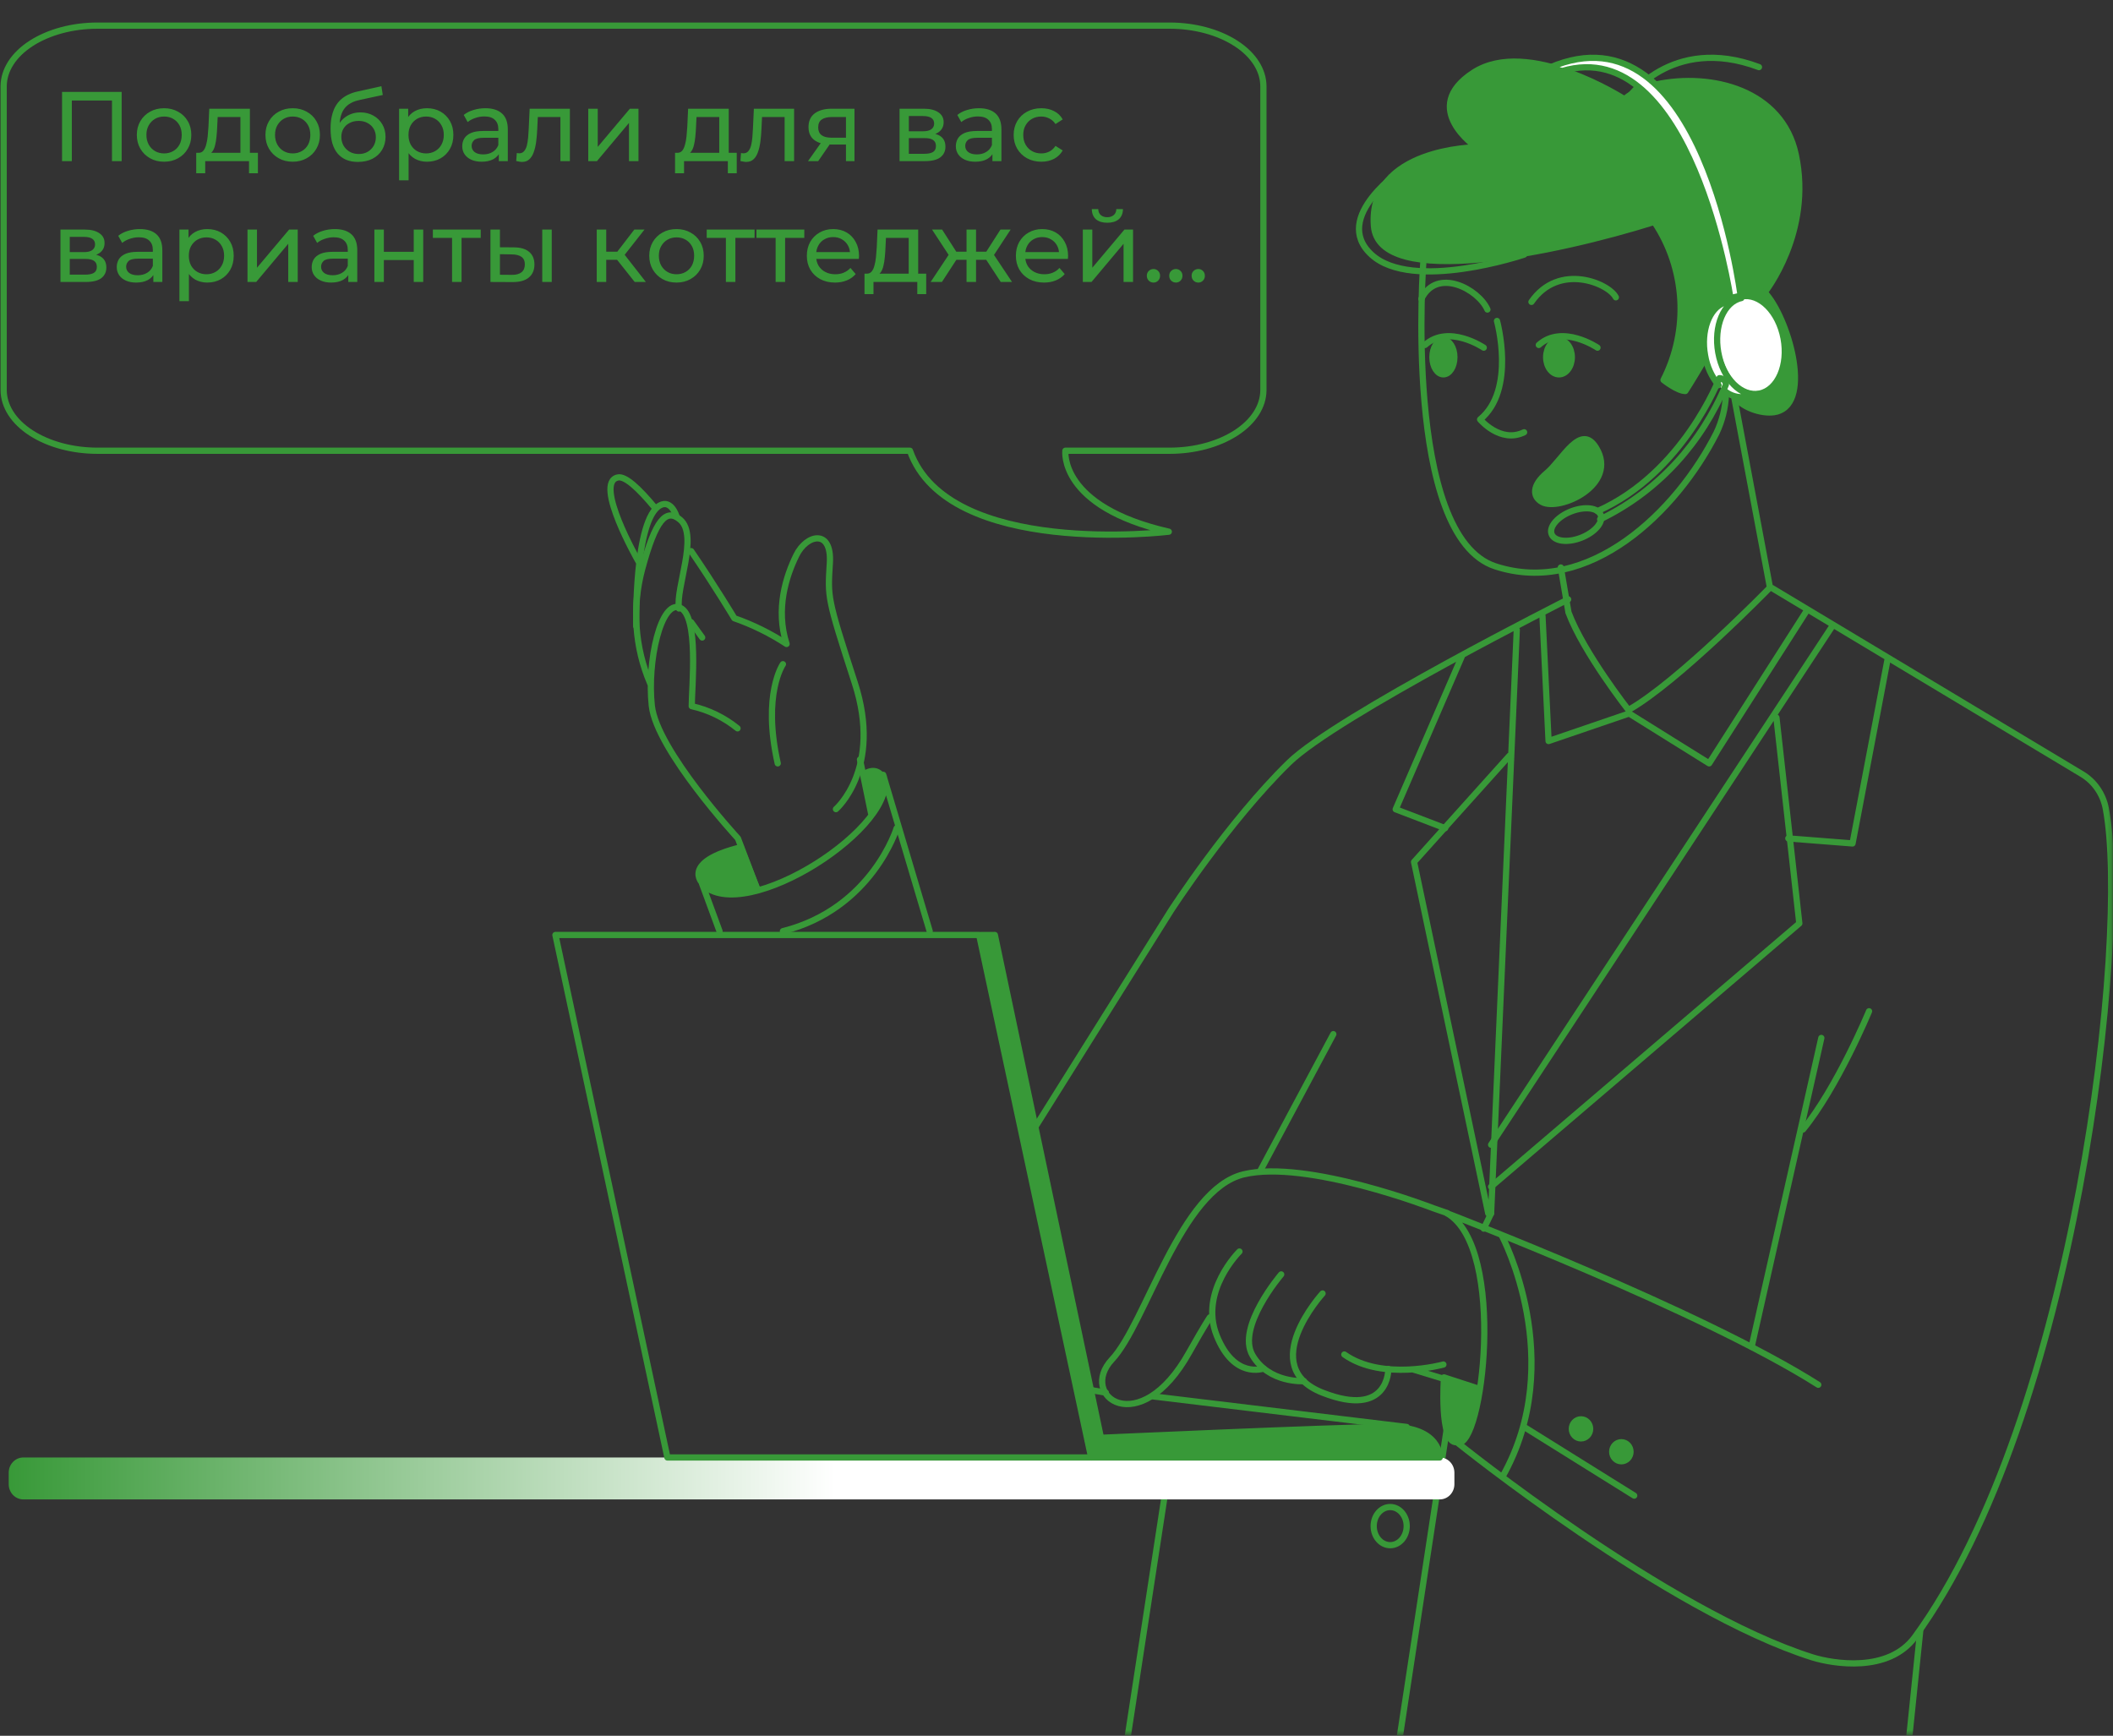 <svg width="577" height="474" viewBox="0 0 577 474" fill="none" xmlns="http://www.w3.org/2000/svg"><rect x="0" y="0" width="577" height="474" fill="#333333" stroke="none"/><mask id="mask0_217_220" style="mask-type:luminance" maskUnits="userSpaceOnUse" x="1" y="0" width="576" height="474"><path d="M576.818 0H1.375V473.567H576.818V0Z" fill="white"/></mask><g mask="url(#mask0_217_220)"><path d="M448.076 24.368C446.461 25.057 444.943 25.968 443.561 27.077C443.561 27.077 417.314 10.119 402.353 19.828C387.392 29.537 403.223 40.215 403.223 40.215C403.223 40.215 373.512 40.434 375.181 61.728C376.583 79.171 425.053 68.978 451.735 60.6C455.944 66.851 458.408 74.191 458.852 81.806C459.299 89.425 457.709 97.023 454.259 103.761C454.259 103.761 458.045 106.778 460.218 106.778C460.218 106.778 461.62 104.697 465.462 98.166L473.748 108.418C476.09 111.639 481.937 113.294 485.19 112.401C495.172 109.706 488.008 86.186 481.881 79.844C481.881 79.844 494.934 63.501 490.377 42.221C486.62 24.647 467.467 19.799 452.128 23.079" fill="#389938"/><path d="M448.076 24.368C446.461 25.057 444.943 25.968 443.561 27.077C443.561 27.077 417.314 10.119 402.353 19.828C387.392 29.537 403.223 40.215 403.223 40.215C403.223 40.215 373.512 40.434 375.181 61.728C376.583 79.171 425.053 68.978 451.735 60.6C455.944 66.851 458.408 74.191 458.852 81.806C459.299 89.425 457.709 97.023 454.259 103.761C454.259 103.761 458.045 106.778 460.218 106.778C460.218 106.778 461.62 104.697 465.462 98.166L473.748 108.418C476.09 111.639 481.937 113.294 485.19 112.401C495.172 109.706 488.008 86.186 481.881 79.844C481.881 79.844 494.934 63.501 490.377 42.221C486.62 24.647 467.467 19.799 452.128 23.079" stroke="#389938" stroke-width="1.7" stroke-linecap="round" stroke-linejoin="round"/><path d="M388.707 70.983C388.707 70.983 382.919 146.375 408.36 154.66C433.801 162.944 457.818 139.826 468.739 118.196C470.285 114.938 471.159 111.381 471.306 107.753" stroke="#389938" stroke-width="1.7" stroke-linecap="round" stroke-linejoin="round"/><path d="M469.004 96.052C467.628 88.734 470.55 81.979 475.53 80.966C480.511 79.952 485.664 85.062 487.04 92.38C488.416 99.698 485.495 106.452 480.514 107.467C475.533 108.481 470.381 103.369 469.004 96.052Z" fill="white" stroke="#389938" stroke-width="1.7" stroke-linecap="round" stroke-linejoin="round"/><path d="M444.25 27.241C444.25 27.241 456.292 9.296 480.321 18.326" stroke="#389938" stroke-width="1.7" stroke-linecap="round" stroke-linejoin="round"/><path d="M469.288 105.166C467.379 102.857 466.108 100.053 465.611 97.052C464.399 90.433 466.702 84.103 470.891 82.664C471.519 82.411 472.162 82.2 472.816 82.031L475.51 81.398C470.715 82.405 467.901 89.081 469.22 96.318C470.54 103.555 475.51 108.605 480.318 107.598L477.557 108.102C476.907 108.284 476.247 108.409 475.577 108.476C473.83 108.448 472.144 107.804 470.796 106.649" fill="white"/><path d="M469.288 105.166C467.379 102.857 466.108 100.053 465.611 97.052C464.399 90.433 466.702 84.103 470.891 82.664C471.519 82.411 472.162 82.2 472.816 82.031L475.51 81.398C470.715 82.405 467.901 89.081 469.22 96.318C470.54 103.555 475.51 108.605 480.318 107.598L477.557 108.102C476.907 108.284 476.247 108.409 475.577 108.476C473.83 108.448 472.144 107.804 470.796 106.649" stroke="#389938" stroke-width="1.7" stroke-linecap="round" stroke-linejoin="round"/><path d="M423.207 18.449C465.168 0.31 475.31 80.76 475.31 80.76L472.532 81.398C472.532 81.398 461.68 8.988 426.584 19.392L423.207 18.449Z" fill="white" stroke="#389938" stroke-width="1.7" stroke-linecap="round" stroke-linejoin="round"/><path d="M436.234 139.582C459.67 129.189 469.529 103.268 469.529 103.268C469.98 103.264 470.415 103.441 470.745 103.763C471.075 104.085 471.275 104.528 471.304 105.001C464.728 120.921 452.905 133.811 438.009 141.299L436.953 141.803" stroke="#389938" stroke-width="1.7" stroke-linecap="round" stroke-linejoin="round"/><path d="M408.786 87.646C408.786 87.646 414.013 106.455 404.172 114.541C404.172 114.541 409.732 121.198 416.195 118.041M436.234 94.936C436.234 94.936 426.618 88.424 420.203 94.205M405.173 94.936C405.173 94.936 395.557 88.424 389.141 94.205M423.685 145.814C422.976 143.808 425.412 141.032 429.125 139.614C432.838 138.196 436.421 138.673 437.129 140.679C437.837 142.685 435.402 145.462 431.689 146.88C427.976 148.298 424.393 147.821 423.685 145.814Z" stroke="#389938" stroke-width="1.7" stroke-linecap="round" stroke-linejoin="round"/><path d="M425.714 102.227C423.777 102.227 422.207 100.129 422.207 97.54C422.207 94.952 423.777 92.853 425.714 92.853C427.651 92.853 429.221 94.952 429.221 97.54C429.221 100.129 427.651 102.227 425.714 102.227ZM394.151 102.227C392.491 102.227 391.145 100.129 391.145 97.54C391.145 94.952 392.491 92.853 394.151 92.853C395.811 92.853 397.157 94.952 397.157 97.54C397.157 100.129 395.811 102.227 394.151 102.227Z" fill="#389938" stroke="#389938" stroke-width="1.7" stroke-linecap="round" stroke-linejoin="round"/><path d="M441.244 81.193C439.342 77.376 425.709 71.586 418.199 82.439M406.177 84.523C403.736 78.98 392.423 72.888 388.141 81.606" stroke="#389938" stroke-width="1.7" stroke-linecap="round" stroke-linejoin="round"/><path d="M422.344 129.217C418.365 132.537 418.409 135.648 421.12 137.114C425.93 139.7 442.007 132.37 435.856 122.289C431.629 115.361 426.732 125.553 422.344 129.217Z" fill="#389938" stroke="#389938" stroke-width="1.7" stroke-linecap="round" stroke-linejoin="round"/><path d="M473.57 108.476L483.328 160.452C483.328 160.452 458.096 186.353 444.686 193.876C444.686 193.876 432.419 178.24 428.306 167.238L426.215 154.966M483.821 160.549L568.564 211.407C570.235 212.409 571.678 213.772 572.797 215.405C573.915 217.038 574.683 218.902 575.046 220.871C581.556 255.815 566.748 386.957 522.909 447.031C515.687 456.917 500.459 454.311 494.969 452.607C455.182 440.072 397.946 393.931 397.946 393.931C404.833 395.984 411.497 340.685 395.152 331.323C395.152 331.323 464.626 357.881 496.52 378.148" stroke="#389938" stroke-width="1.7" stroke-linecap="round" stroke-linejoin="round"/><path d="M493.346 166.798L466.721 208.456L444.874 194.837L422.871 202.358L421.203 168.134" stroke="#389938" stroke-width="1.7" stroke-linecap="round" stroke-linejoin="round"/><path d="M428.218 163.673C428.218 163.673 365.029 195.519 351.994 208.242C335.476 224.348 319.742 248.682 319.742 248.682L282.93 307.395M407.176 331.348L414.189 172.005M515.39 180.337L505.875 230.327L488.336 228.952M406.395 331.348L386.137 235.379L412.189 206.373" stroke="#389938" stroke-width="1.7" stroke-linecap="round" stroke-linejoin="round"/><path d="M485.094 195.958L491.343 252.17L407.176 324.058M399.161 179.295L381.125 220.996L394.627 226.161M500.364 170.963L407.18 312.603M407.176 331.348L405.172 335.515M497.353 283.441L478.316 367.8M330.382 359.743C330.382 359.743 329.13 361.491 324.753 369.273C311.157 393.695 294.353 381.149 303.642 371.254C312.931 361.359 322.303 324.843 339.6 320.69C356.897 316.537 391.449 329.958 391.449 329.958L395.151 331.24M394.151 372.62C394.151 372.62 377.481 377.232 367.098 369.883" stroke="#389938" stroke-width="1.7" stroke-linecap="round" stroke-linejoin="round"/><path d="M379.121 373.85C379.121 373.85 379.34 387.446 361.153 380.309C342.966 373.173 361.153 353.22 361.153 353.22" stroke="#389938" stroke-width="1.7" stroke-linecap="round" stroke-linejoin="round"/><path d="M349.86 348.012C349.86 348.012 337.526 362.435 342.041 370.134C346.556 377.832 356.077 377.159 356.077 377.159" stroke="#389938" stroke-width="1.7" stroke-linecap="round" stroke-linejoin="round"/><path d="M338.459 341.763C338.459 341.763 327.443 352.612 332.235 364.679C337.027 376.746 345.055 373.707 345.055 373.707M386.133 374.048L403.167 379.255" stroke="#389938" stroke-width="1.7" stroke-linecap="round" stroke-linejoin="round"/><path d="M394.309 376.132C394.309 376.132 393.014 394.268 397.779 393.828C401.832 393.448 403.166 379.02 403.166 379.02L394.309 376.132ZM267.902 255.336L271.668 255.322L300.968 394.176L298.216 395.919L267.902 255.336Z" fill="#389938" stroke="#389938" stroke-width="1.7" stroke-linecap="round" stroke-linejoin="round"/><path d="M301.969 380.297L295.957 379.256M384.133 389.67L314.996 381.338M364.095 282.4L344.055 319.893M510.384 276.151C510.384 276.151 501.791 296.895 492.348 308.437M410.184 337.597C410.184 337.597 428.136 371.602 410.31 403.21M416.195 389.67L446.255 408.417" stroke="#389938" stroke-width="1.7" stroke-linecap="round" stroke-linejoin="round"/><path d="M442.747 399.043C442.083 399.043 441.445 398.769 440.976 398.281C440.506 397.792 440.242 397.13 440.242 396.439C440.242 395.749 440.506 395.087 440.976 394.598C441.445 394.11 442.083 393.835 442.747 393.835C443.411 393.835 444.049 394.11 444.518 394.598C444.988 395.087 445.252 395.749 445.252 396.439C445.252 397.13 444.988 397.792 444.518 398.281C444.049 398.769 443.411 399.043 442.747 399.043ZM431.724 392.795C431.395 392.795 431.069 392.728 430.766 392.597C430.462 392.466 430.186 392.274 429.953 392.033C429.72 391.791 429.536 391.504 429.41 391.188C429.284 390.872 429.219 390.534 429.219 390.192C429.219 389.85 429.284 389.512 429.409 389.196C429.535 388.88 429.72 388.593 429.952 388.351C430.185 388.109 430.461 387.917 430.765 387.786C431.068 387.656 431.394 387.588 431.723 387.588C432.387 387.588 433.024 387.862 433.494 388.35C433.964 388.838 434.228 389.5 434.228 390.191C434.228 390.881 433.964 391.544 433.495 392.032C433.025 392.52 432.388 392.795 431.724 392.795Z" fill="#389938" stroke="#389938" stroke-width="1.7" stroke-linecap="round" stroke-linejoin="round"/><path d="M416.194 69.53C416.194 69.53 385.671 79.829 374.502 69.53C363.333 59.23 383.284 45.988 383.284 45.988M178.727 138.529C174.498 133.446 170.735 129.89 168.677 130.394C162.025 131.834 174.315 153.258 174.315 153.258M228.274 220.953C228.274 220.953 241.03 209.944 233.413 186.471C225.796 162.996 226.034 163.2 226.608 153.747C227.182 144.294 220.237 145.952 217.464 151.609C214.691 157.266 211.709 166.298 214.79 175.853C210.324 172.93 205.539 170.572 200.536 168.829C200.536 168.829 195.145 159.855 188.746 150.504M201.402 198.892C197.724 195.921 193.449 193.851 188.895 192.836C188.895 187.735 190.906 168.087 185.693 165.943C180.479 163.799 176.661 180.578 177.988 192.719C179.316 204.862 201.512 228.943 201.512 228.943L206.78 242.825M379.622 421.955C377.132 421.955 375.113 419.625 375.113 416.748C375.113 413.872 377.132 411.541 379.622 411.541C382.112 411.541 384.131 413.872 384.131 416.748C384.131 419.625 382.112 421.955 379.622 421.955Z" stroke="#389938" stroke-width="1.7" stroke-linecap="round" stroke-linejoin="round"/><path d="M177.534 186.585C173.355 176.827 172.576 165.776 175.341 155.451C178.982 141.938 181.906 138.644 185.765 141.953C190.814 146.326 184.492 160.465 185.399 166.164" stroke="#389938" stroke-width="1.7" stroke-linecap="round" stroke-linejoin="round"/><path d="M173.723 170.963C173.723 170.963 173.204 141.845 180.219 138.006C183.305 136.314 184.736 140.986 184.736 140.986M213.795 181.378C213.795 181.378 208.112 189.509 212.374 208.456M191.748 174.088L188.742 169.922M196.483 254.281L191.75 241.412C203.236 253.226 246.542 224.96 241.171 211.581L253.873 254.281" stroke="#389938" stroke-width="1.7" stroke-linecap="round" stroke-linejoin="round"/><path d="M235.836 211.47C239.108 209.249 240.686 211.699 240.686 211.699C240.959 213.506 240.884 215.352 240.465 217.129C240.054 218.889 239.304 220.544 238.261 221.995L235.836 211.47Z" fill="#389938"/><path d="M234.836 207.415L237.842 221.995M235.836 211.47C239.108 209.249 240.686 211.699 240.686 211.699C240.959 213.506 240.884 215.352 240.465 217.129C240.054 218.889 239.304 220.544 238.261 221.995L235.836 211.47Z" stroke="#389938" stroke-width="1.7" stroke-linecap="round" stroke-linejoin="round"/><path d="M191.852 241.232C191.852 241.232 185.741 235.477 202.298 231.368L206.781 242.756C206.781 242.756 196.455 246.076 191.852 241.232Z" fill="#389938" stroke="#389938" stroke-width="1.7" stroke-linecap="round" stroke-linejoin="round"/><path d="M244.854 226.161C244.854 226.161 238.138 248.14 213.793 254.28" stroke="#389938" stroke-width="1.7" stroke-linecap="round" stroke-linejoin="round"/><path d="M524.408 444.868L521.402 474.029M319.002 402.168L307.98 474.03M395.15 389.67L393.796 398.552L392.128 409.483L382.125 475.07" stroke="#389938" stroke-width="1.7"/><path d="M6.375 398.002H393.155C394.216 398.002 395.233 398.44 395.983 399.22C396.734 399.999 397.155 401.057 397.155 402.16V405.3C397.155 406.403 396.734 407.461 395.983 408.24C395.233 409.02 394.216 409.458 393.155 409.458H6.375C5.314 409.458 4.297 409.02 3.547 408.24C2.796 407.461 2.375 406.403 2.375 405.3V402.16C2.375 401.057 2.796 399.999 3.547 399.22C4.297 398.44 5.314 398.002 6.375 398.002Z" fill="url(#paint0_linear_217_220)"/><path d="M182.25 398.002H297.961L267.383 255.322H151.672L182.25 398.002Z" stroke="#389938" stroke-width="1.7" stroke-linecap="round" stroke-linejoin="round"/><path d="M298.165 398.002H393.147C393.147 398.002 393.484 389.67 379.536 389.67C365.588 389.67 296.957 392.798 296.957 392.798L298.165 398.002Z" fill="#389938" stroke="#389938" stroke-width="1.7" stroke-linecap="round" stroke-linejoin="round"/></g><path d="M26.613 7H319.452C326.208 7.007 332.688 8.751 337.498 11.856C339.863 13.382 341.744 15.2 343.031 17.204C344.319 19.208 344.988 21.359 345 23.533V106.51C345 110.899 342.31 115.109 337.521 118.216C332.709 121.33 326.219 123.079 319.452 123.086H290.928C290.928 123.086 289.085 138.324 319.164 145.196C319.164 145.196 258.915 152.499 248.475 123.086H26.613C19.835 123.09 13.327 121.346 8.501 118.231C6.128 116.699 4.243 114.874 2.955 112.863C1.668 110.851 1.003 108.692 1 106.51V23.533C1.012 21.355 1.683 19.201 2.974 17.194C4.266 15.187 6.152 13.367 8.525 11.84C13.348 8.735 19.846 6.996 26.613 7Z" stroke="#389938" stroke-width="1.7" stroke-linecap="round" stroke-linejoin="round"/><path d="M16.943 44V25.1H33.224V44H30.578V26.747L31.226 27.449H18.941L19.616 26.747V44H16.943ZM44.815 44.162C43.375 44.162 42.097 43.847 40.981 43.217C39.865 42.587 38.983 41.723 38.335 40.625C37.687 39.509 37.363 38.249 37.363 36.845C37.363 35.423 37.687 34.163 38.335 33.065C38.983 31.967 39.865 31.112 40.981 30.5C42.097 29.87 43.375 29.555 44.815 29.555C46.237 29.555 47.506 29.87 48.622 30.5C49.756 31.112 50.638 31.967 51.268 33.065C51.916 34.145 52.24 35.405 52.24 36.845C52.24 38.267 51.916 39.527 51.268 40.625C50.638 41.723 49.756 42.587 48.622 43.217C47.506 43.847 46.237 44.162 44.815 44.162ZM44.815 41.894C45.733 41.894 46.552 41.687 47.272 41.273C48.01 40.859 48.586 40.274 49 39.518C49.414 38.744 49.621 37.853 49.621 36.845C49.621 35.819 49.414 34.937 49 34.199C48.586 33.443 48.01 32.858 47.272 32.444C46.552 32.03 45.733 31.823 44.815 31.823C43.897 31.823 43.078 32.03 42.358 32.444C41.638 32.858 41.062 33.443 40.63 34.199C40.198 34.937 39.982 35.819 39.982 36.845C39.982 37.853 40.198 38.744 40.63 39.518C41.062 40.274 41.638 40.859 42.358 41.273C43.078 41.687 43.897 41.894 44.815 41.894ZM65.651 42.785V31.958H59.441L59.306 34.712C59.27 35.612 59.207 36.485 59.117 37.331C59.045 38.159 58.919 38.924 58.739 39.626C58.577 40.328 58.334 40.904 58.01 41.354C57.686 41.804 57.254 42.083 56.714 42.191L54.149 41.732C54.707 41.75 55.157 41.57 55.499 41.192C55.841 40.796 56.102 40.256 56.282 39.572C56.48 38.888 56.624 38.114 56.714 37.25C56.804 36.368 56.876 35.459 56.93 34.523L57.146 29.69H68.243V42.785H65.651ZM53.582 47.321V41.732H70.43V47.321H68V44H56.039V47.321H53.582ZM79.936 44.162C78.496 44.162 77.218 43.847 76.102 43.217C74.986 42.587 74.104 41.723 73.456 40.625C72.808 39.509 72.484 38.249 72.484 36.845C72.484 35.423 72.808 34.163 73.456 33.065C74.104 31.967 74.986 31.112 76.102 30.5C77.218 29.87 78.496 29.555 79.936 29.555C81.358 29.555 82.627 29.87 83.743 30.5C84.877 31.112 85.759 31.967 86.389 33.065C87.037 34.145 87.361 35.405 87.361 36.845C87.361 38.267 87.037 39.527 86.389 40.625C85.759 41.723 84.877 42.587 83.743 43.217C82.627 43.847 81.358 44.162 79.936 44.162ZM79.936 41.894C80.854 41.894 81.673 41.687 82.393 41.273C83.131 40.859 83.707 40.274 84.121 39.518C84.535 38.744 84.742 37.853 84.742 36.845C84.742 35.819 84.535 34.937 84.121 34.199C83.707 33.443 83.131 32.858 82.393 32.444C81.673 32.03 80.854 31.823 79.936 31.823C79.018 31.823 78.199 32.03 77.479 32.444C76.759 32.858 76.183 33.443 75.751 34.199C75.319 34.937 75.103 35.819 75.103 36.845C75.103 37.853 75.319 38.744 75.751 39.518C76.183 40.274 76.759 40.859 77.479 41.273C78.199 41.687 79.018 41.894 79.936 41.894ZM97.719 44.216C96.531 44.216 95.478 44.027 94.56 43.649C93.66 43.271 92.886 42.713 92.238 41.975C91.59 41.219 91.095 40.274 90.753 39.14C90.429 37.988 90.267 36.638 90.267 35.09C90.267 33.866 90.375 32.768 90.591 31.796C90.807 30.824 91.113 29.96 91.509 29.204C91.923 28.448 92.427 27.791 93.021 27.233C93.633 26.675 94.317 26.216 95.073 25.856C95.847 25.478 96.693 25.19 97.611 24.992L104.145 23.534L104.523 25.937L98.502 27.233C98.142 27.305 97.71 27.413 97.206 27.557C96.702 27.701 96.189 27.926 95.667 28.232C95.145 28.52 94.659 28.925 94.209 29.447C93.759 29.969 93.399 30.653 93.129 31.499C92.859 32.327 92.724 33.353 92.724 34.577C92.724 34.919 92.733 35.18 92.751 35.36C92.769 35.54 92.787 35.72 92.805 35.9C92.841 36.08 92.868 36.35 92.886 36.71L91.806 35.603C92.094 34.613 92.553 33.749 93.183 33.011C93.813 32.273 94.569 31.706 95.451 31.31C96.351 30.896 97.332 30.689 98.394 30.689C99.726 30.689 100.905 30.977 101.931 31.553C102.975 32.129 103.794 32.921 104.388 33.929C104.982 34.937 105.279 36.089 105.279 37.385C105.279 38.699 104.964 39.878 104.334 40.922C103.722 41.948 102.849 42.758 101.715 43.352C100.581 43.928 99.249 44.216 97.719 44.216ZM97.962 42.056C98.88 42.056 99.69 41.858 100.392 41.462C101.094 41.048 101.643 40.499 102.039 39.815C102.435 39.113 102.633 38.33 102.633 37.466C102.633 36.602 102.435 35.837 102.039 35.171C101.643 34.505 101.094 33.983 100.392 33.605C99.69 33.209 98.862 33.011 97.908 33.011C97.008 33.011 96.198 33.2 95.478 33.578C94.758 33.938 94.2 34.451 93.804 35.117C93.408 35.765 93.21 36.521 93.21 37.385C93.21 38.249 93.408 39.041 93.804 39.761C94.218 40.463 94.776 41.021 95.478 41.435C96.198 41.849 97.026 42.056 97.962 42.056ZM116.568 44.162C115.38 44.162 114.291 43.892 113.301 43.352C112.329 42.794 111.546 41.975 110.952 40.895C110.376 39.815 110.088 38.465 110.088 36.845C110.088 35.225 110.367 33.875 110.925 32.795C111.501 31.715 112.275 30.905 113.247 30.365C114.237 29.825 115.344 29.555 116.568 29.555C117.972 29.555 119.214 29.861 120.294 30.473C121.374 31.085 122.229 31.94 122.859 33.038C123.489 34.118 123.804 35.387 123.804 36.845C123.804 38.303 123.489 39.581 122.859 40.679C122.229 41.777 121.374 42.632 120.294 43.244C119.214 43.856 117.972 44.162 116.568 44.162ZM108.981 49.238V29.69H111.465V33.551L111.303 36.872L111.573 40.193V49.238H108.981ZM116.352 41.894C117.27 41.894 118.089 41.687 118.809 41.273C119.547 40.859 120.123 40.274 120.537 39.518C120.969 38.744 121.185 37.853 121.185 36.845C121.185 35.819 120.969 34.937 120.537 34.199C120.123 33.443 119.547 32.858 118.809 32.444C118.089 32.03 117.27 31.823 116.352 31.823C115.452 31.823 114.633 32.03 113.895 32.444C113.175 32.858 112.599 33.443 112.167 34.199C111.753 34.937 111.546 35.819 111.546 36.845C111.546 37.853 111.753 38.744 112.167 39.518C112.599 40.274 113.175 40.859 113.895 41.273C114.633 41.687 115.452 41.894 116.352 41.894ZM136.213 44V40.976L136.078 40.409V35.252C136.078 34.154 135.754 33.308 135.106 32.714C134.476 32.102 133.522 31.796 132.244 31.796C131.398 31.796 130.57 31.94 129.76 32.228C128.95 32.498 128.266 32.867 127.708 33.335L126.628 31.391C127.366 30.797 128.248 30.347 129.274 30.041C130.318 29.717 131.407 29.555 132.541 29.555C134.503 29.555 136.015 30.032 137.077 30.986C138.139 31.94 138.67 33.398 138.67 35.36V44H136.213ZM131.515 44.162C130.453 44.162 129.517 43.982 128.707 43.622C127.915 43.262 127.303 42.767 126.871 42.137C126.439 41.489 126.223 40.76 126.223 39.95C126.223 39.176 126.403 38.474 126.763 37.844C127.141 37.214 127.744 36.71 128.572 36.332C129.418 35.954 130.552 35.765 131.974 35.765H136.51V37.628H132.082C130.786 37.628 129.913 37.844 129.463 38.276C129.013 38.708 128.788 39.23 128.788 39.842C128.788 40.544 129.067 41.111 129.625 41.543C130.183 41.957 130.957 42.164 131.947 42.164C132.919 42.164 133.765 41.948 134.485 41.516C135.223 41.084 135.754 40.454 136.078 39.626L136.591 41.408C136.249 42.254 135.646 42.929 134.782 43.433C133.918 43.919 132.829 44.162 131.515 44.162ZM140.961 43.973L141.123 41.786C141.249 41.804 141.366 41.822 141.474 41.84C141.582 41.858 141.681 41.867 141.771 41.867C142.347 41.867 142.797 41.669 143.121 41.273C143.463 40.877 143.715 40.355 143.877 39.707C144.039 39.041 144.156 38.294 144.228 37.466C144.3 36.638 144.354 35.81 144.39 34.982L144.633 29.69H155.622V44H153.03V31.202L153.651 31.958H146.307L146.901 31.175L146.712 35.144C146.658 36.404 146.559 37.583 146.415 38.681C146.271 39.779 146.046 40.742 145.74 41.57C145.452 42.398 145.047 43.046 144.525 43.514C144.021 43.982 143.364 44.216 142.554 44.216C142.32 44.216 142.068 44.189 141.798 44.135C141.546 44.099 141.267 44.045 140.961 43.973ZM160.634 44V29.69H163.226V40.112L172.001 29.69H174.35V44H171.758V33.578L163.01 44H160.634ZM196.406 42.785V31.958H190.196L190.061 34.712C190.025 35.612 189.962 36.485 189.872 37.331C189.8 38.159 189.674 38.924 189.494 39.626C189.332 40.328 189.089 40.904 188.765 41.354C188.441 41.804 188.009 42.083 187.469 42.191L184.904 41.732C185.462 41.75 185.912 41.57 186.254 41.192C186.596 40.796 186.857 40.256 187.037 39.572C187.235 38.888 187.379 38.114 187.469 37.25C187.559 36.368 187.631 35.459 187.685 34.523L187.901 29.69H198.998V42.785H196.406ZM184.337 47.321V41.732H201.185V47.321H198.755V44H186.794V47.321H184.337ZM202.186 43.973L202.348 41.786C202.474 41.804 202.591 41.822 202.699 41.84C202.807 41.858 202.906 41.867 202.996 41.867C203.572 41.867 204.022 41.669 204.346 41.273C204.688 40.877 204.94 40.355 205.102 39.707C205.264 39.041 205.381 38.294 205.453 37.466C205.525 36.638 205.579 35.81 205.615 34.982L205.858 29.69H216.847V44H214.255V31.202L214.876 31.958H207.532L208.126 31.175L207.937 35.144C207.883 36.404 207.784 37.583 207.64 38.681C207.496 39.779 207.271 40.742 206.965 41.57C206.677 42.398 206.272 43.046 205.75 43.514C205.246 43.982 204.589 44.216 203.779 44.216C203.545 44.216 203.293 44.189 203.023 44.135C202.771 44.099 202.492 44.045 202.186 43.973ZM231.012 44V38.978L231.417 39.464H226.854C224.946 39.464 223.452 39.059 222.372 38.249C221.31 37.439 220.779 36.26 220.779 34.712C220.779 33.056 221.346 31.805 222.48 30.959C223.632 30.113 225.162 29.69 227.07 29.69H233.334V44H231.012ZM220.644 44L224.532 38.519H227.205L223.425 44H220.644ZM231.012 38.168V31.229L231.417 31.958H227.151C225.963 31.958 225.045 32.183 224.397 32.633C223.749 33.065 223.425 33.785 223.425 34.793C223.425 36.665 224.631 37.601 227.043 37.601H231.417L231.012 38.168ZM245.642 44V29.69H252.284C253.958 29.69 255.272 30.014 256.226 30.662C257.198 31.292 257.684 32.192 257.684 33.362C257.684 34.532 257.225 35.441 256.307 36.089C255.407 36.719 254.21 37.034 252.716 37.034L253.121 36.332C254.831 36.332 256.1 36.647 256.928 37.277C257.756 37.907 258.17 38.834 258.17 40.058C258.17 41.3 257.702 42.272 256.766 42.974C255.848 43.658 254.435 44 252.527 44H245.642ZM248.18 42.002H252.338C253.418 42.002 254.228 41.84 254.768 41.516C255.308 41.174 255.578 40.634 255.578 39.896C255.578 39.14 255.326 38.591 254.822 38.249C254.336 37.889 253.562 37.709 252.5 37.709H248.18V42.002ZM248.18 35.846H252.068C253.058 35.846 253.805 35.666 254.309 35.306C254.831 34.928 255.092 34.406 255.092 33.74C255.092 33.056 254.831 32.543 254.309 32.201C253.805 31.859 253.058 31.688 252.068 31.688H248.18V35.846ZM271.002 44V40.976L270.867 40.409V35.252C270.867 34.154 270.543 33.308 269.895 32.714C269.265 32.102 268.311 31.796 267.033 31.796C266.187 31.796 265.359 31.94 264.549 32.228C263.739 32.498 263.055 32.867 262.497 33.335L261.417 31.391C262.155 30.797 263.037 30.347 264.063 30.041C265.107 29.717 266.196 29.555 267.33 29.555C269.292 29.555 270.804 30.032 271.866 30.986C272.928 31.94 273.459 33.398 273.459 35.36V44H271.002ZM266.304 44.162C265.242 44.162 264.306 43.982 263.496 43.622C262.704 43.262 262.092 42.767 261.66 42.137C261.228 41.489 261.012 40.76 261.012 39.95C261.012 39.176 261.192 38.474 261.552 37.844C261.93 37.214 262.533 36.71 263.361 36.332C264.207 35.954 265.341 35.765 266.763 35.765H271.299V37.628H266.871C265.575 37.628 264.702 37.844 264.252 38.276C263.802 38.708 263.577 39.23 263.577 39.842C263.577 40.544 263.856 41.111 264.414 41.543C264.972 41.957 265.746 42.164 266.736 42.164C267.708 42.164 268.554 41.948 269.274 41.516C270.012 41.084 270.543 40.454 270.867 39.626L271.38 41.408C271.038 42.254 270.435 42.929 269.571 43.433C268.707 43.919 267.618 44.162 266.304 44.162ZM284.363 44.162C282.905 44.162 281.6 43.847 280.448 43.217C279.314 42.587 278.423 41.723 277.775 40.625C277.127 39.527 276.803 38.267 276.803 36.845C276.803 35.423 277.127 34.163 277.775 33.065C278.423 31.967 279.314 31.112 280.448 30.5C281.6 29.87 282.905 29.555 284.363 29.555C285.659 29.555 286.811 29.816 287.819 30.338C288.845 30.842 289.637 31.598 290.195 32.606L288.224 33.875C287.756 33.173 287.18 32.66 286.496 32.336C285.83 31.994 285.11 31.823 284.336 31.823C283.4 31.823 282.563 32.03 281.825 32.444C281.087 32.858 280.502 33.443 280.07 34.199C279.638 34.937 279.422 35.819 279.422 36.845C279.422 37.871 279.638 38.762 280.07 39.518C280.502 40.274 281.087 40.859 281.825 41.273C282.563 41.687 283.4 41.894 284.336 41.894C285.11 41.894 285.83 41.732 286.496 41.408C287.18 41.066 287.756 40.544 288.224 39.842L290.195 41.084C289.637 42.074 288.845 42.839 287.819 43.379C286.811 43.901 285.659 44.162 284.363 44.162ZM16.511 77V62.69H23.153C24.827 62.69 26.141 63.014 27.095 63.662C28.067 64.292 28.553 65.192 28.553 66.362C28.553 67.532 28.094 68.441 27.176 69.089C26.276 69.719 25.079 70.034 23.585 70.034L23.99 69.332C25.7 69.332 26.969 69.647 27.797 70.277C28.625 70.907 29.039 71.834 29.039 73.058C29.039 74.3 28.571 75.272 27.635 75.974C26.717 76.658 25.304 77 23.396 77H16.511ZM19.049 75.002H23.207C24.287 75.002 25.097 74.84 25.637 74.516C26.177 74.174 26.447 73.634 26.447 72.896C26.447 72.14 26.195 71.591 25.691 71.249C25.205 70.889 24.431 70.709 23.369 70.709H19.049V75.002ZM19.049 68.846H22.937C23.927 68.846 24.674 68.666 25.178 68.306C25.7 67.928 25.961 67.406 25.961 66.74C25.961 66.056 25.7 65.543 25.178 65.201C24.674 64.859 23.927 64.688 22.937 64.688H19.049V68.846ZM41.871 77V73.976L41.736 73.409V68.252C41.736 67.154 41.412 66.308 40.764 65.714C40.134 65.102 39.18 64.796 37.902 64.796C37.056 64.796 36.228 64.94 35.418 65.228C34.608 65.498 33.924 65.867 33.366 66.335L32.286 64.391C33.024 63.797 33.906 63.347 34.932 63.041C35.976 62.717 37.065 62.555 38.199 62.555C40.161 62.555 41.673 63.032 42.735 63.986C43.797 64.94 44.328 66.398 44.328 68.36V77H41.871ZM37.173 77.162C36.111 77.162 35.175 76.982 34.365 76.622C33.573 76.262 32.961 75.767 32.529 75.137C32.097 74.489 31.881 73.76 31.881 72.95C31.881 72.176 32.061 71.474 32.421 70.844C32.799 70.214 33.402 69.71 34.23 69.332C35.076 68.954 36.21 68.765 37.632 68.765H42.168V70.628H37.74C36.444 70.628 35.571 70.844 35.121 71.276C34.671 71.708 34.446 72.23 34.446 72.842C34.446 73.544 34.725 74.111 35.283 74.543C35.841 74.957 36.615 75.164 37.605 75.164C38.577 75.164 39.423 74.948 40.143 74.516C40.881 74.084 41.412 73.454 41.736 72.626L42.249 74.408C41.907 75.254 41.304 75.929 40.44 76.433C39.576 76.919 38.487 77.162 37.173 77.162ZM56.582 77.162C55.394 77.162 54.305 76.892 53.315 76.352C52.343 75.794 51.56 74.975 50.966 73.895C50.39 72.815 50.102 71.465 50.102 69.845C50.102 68.225 50.381 66.875 50.939 65.795C51.515 64.715 52.289 63.905 53.261 63.365C54.251 62.825 55.358 62.555 56.582 62.555C57.986 62.555 59.228 62.861 60.308 63.473C61.388 64.085 62.243 64.94 62.873 66.038C63.503 67.118 63.818 68.387 63.818 69.845C63.818 71.303 63.503 72.581 62.873 73.679C62.243 74.777 61.388 75.632 60.308 76.244C59.228 76.856 57.986 77.162 56.582 77.162ZM48.995 82.238V62.69H51.479V66.551L51.317 69.872L51.587 73.193V82.238H48.995ZM56.366 74.894C57.284 74.894 58.103 74.687 58.823 74.273C59.561 73.859 60.137 73.274 60.551 72.518C60.983 71.744 61.199 70.853 61.199 69.845C61.199 68.819 60.983 67.937 60.551 67.199C60.137 66.443 59.561 65.858 58.823 65.444C58.103 65.03 57.284 64.823 56.366 64.823C55.466 64.823 54.647 65.03 53.909 65.444C53.189 65.858 52.613 66.443 52.181 67.199C51.767 67.937 51.56 68.819 51.56 69.845C51.56 70.853 51.767 71.744 52.181 72.518C52.613 73.274 53.189 73.859 53.909 74.273C54.647 74.687 55.466 74.894 56.366 74.894ZM67.584 77V62.69H70.176V73.112L78.951 62.69H81.3V77H78.708V66.578L69.96 77H67.584ZM95.106 77V73.976L94.971 73.409V68.252C94.971 67.154 94.647 66.308 93.999 65.714C93.369 65.102 92.415 64.796 91.137 64.796C90.291 64.796 89.463 64.94 88.653 65.228C87.843 65.498 87.159 65.867 86.601 66.335L85.521 64.391C86.259 63.797 87.141 63.347 88.167 63.041C89.211 62.717 90.3 62.555 91.434 62.555C93.396 62.555 94.908 63.032 95.97 63.986C97.032 64.94 97.563 66.398 97.563 68.36V77H95.106ZM90.408 77.162C89.346 77.162 88.41 76.982 87.6 76.622C86.808 76.262 86.196 75.767 85.764 75.137C85.332 74.489 85.116 73.76 85.116 72.95C85.116 72.176 85.296 71.474 85.656 70.844C86.034 70.214 86.637 69.71 87.465 69.332C88.311 68.954 89.445 68.765 90.867 68.765H95.403V70.628H90.975C89.679 70.628 88.806 70.844 88.356 71.276C87.906 71.708 87.681 72.23 87.681 72.842C87.681 73.544 87.96 74.111 88.518 74.543C89.076 74.957 89.85 75.164 90.84 75.164C91.812 75.164 92.658 74.948 93.378 74.516C94.116 74.084 94.647 73.454 94.971 72.626L95.484 74.408C95.142 75.254 94.539 75.929 93.675 76.433C92.811 76.919 91.722 77.162 90.408 77.162ZM102.231 77V62.69H104.823V68.765H112.977V62.69H115.569V77H112.977V71.006H104.823V77H102.231ZM123.444 77V64.283L124.092 64.958H118.206V62.69H131.274V64.958H125.415L126.036 64.283V77H123.444ZM148.072 77V62.69H150.664V77H148.072ZM140.377 67.55C142.195 67.568 143.572 67.982 144.508 68.792C145.462 69.602 145.939 70.745 145.939 72.221C145.939 73.769 145.417 74.966 144.373 75.812C143.347 76.64 141.871 77.045 139.945 77.027L133.924 77V62.69H136.516V67.523L140.377 67.55ZM139.756 75.056C140.908 75.074 141.79 74.84 142.402 74.354C143.014 73.868 143.32 73.148 143.32 72.194C143.32 71.258 143.014 70.574 142.402 70.142C141.808 69.71 140.926 69.485 139.756 69.467L136.516 69.413V75.029L139.756 75.056ZM173.322 77L167.787 70.034L169.92 68.738L176.373 77H173.322ZM162.954 77V62.69H165.546V77H162.954ZM164.763 70.952V68.738H169.488V70.952H164.763ZM170.136 70.142L167.733 69.818L173.214 62.69H175.995L170.136 70.142ZM184.745 77.162C183.305 77.162 182.027 76.847 180.911 76.217C179.795 75.587 178.913 74.723 178.265 73.625C177.617 72.509 177.293 71.249 177.293 69.845C177.293 68.423 177.617 67.163 178.265 66.065C178.913 64.967 179.795 64.112 180.911 63.5C182.027 62.87 183.305 62.555 184.745 62.555C186.167 62.555 187.436 62.87 188.552 63.5C189.686 64.112 190.568 64.967 191.198 66.065C191.846 67.145 192.17 68.405 192.17 69.845C192.17 71.267 191.846 72.527 191.198 73.625C190.568 74.723 189.686 75.587 188.552 76.217C187.436 76.847 186.167 77.162 184.745 77.162ZM184.745 74.894C185.663 74.894 186.482 74.687 187.202 74.273C187.94 73.859 188.516 73.274 188.93 72.518C189.344 71.744 189.551 70.853 189.551 69.845C189.551 68.819 189.344 67.937 188.93 67.199C188.516 66.443 187.94 65.858 187.202 65.444C186.482 65.03 185.663 64.823 184.745 64.823C183.827 64.823 183.008 65.03 182.288 65.444C181.568 65.858 180.992 66.443 180.56 67.199C180.128 67.937 179.912 68.819 179.912 69.845C179.912 70.853 180.128 71.744 180.56 72.518C180.992 73.274 181.568 73.859 182.288 74.273C183.008 74.687 183.827 74.894 184.745 74.894ZM198.221 77V64.283L198.869 64.958H192.983V62.69H206.051V64.958H200.192L200.813 64.283V77H198.221ZM211.8 77V64.283L212.448 64.958H206.562V62.69H219.63V64.958H213.771L214.392 64.283V77H211.8ZM228.02 77.162C226.49 77.162 225.14 76.847 223.97 76.217C222.818 75.587 221.918 74.723 221.27 73.625C220.64 72.527 220.325 71.267 220.325 69.845C220.325 68.423 220.631 67.163 221.243 66.065C221.873 64.967 222.728 64.112 223.808 63.5C224.906 62.87 226.139 62.555 227.507 62.555C228.893 62.555 230.117 62.861 231.179 63.473C232.241 64.085 233.069 64.949 233.663 66.065C234.275 67.163 234.581 68.45 234.581 69.926C234.581 70.034 234.572 70.16 234.554 70.304C234.554 70.448 234.545 70.583 234.527 70.709H222.35V68.846H233.177L232.124 69.494C232.142 68.576 231.953 67.757 231.557 67.037C231.161 66.317 230.612 65.759 229.91 65.363C229.226 64.949 228.425 64.742 227.507 64.742C226.607 64.742 225.806 64.949 225.104 65.363C224.402 65.759 223.853 66.326 223.457 67.064C223.061 67.784 222.863 68.612 222.863 69.548V69.98C222.863 70.934 223.079 71.789 223.511 72.545C223.961 73.283 224.582 73.859 225.374 74.273C226.166 74.687 227.075 74.894 228.101 74.894C228.947 74.894 229.712 74.75 230.396 74.462C231.098 74.174 231.71 73.742 232.232 73.166L233.663 74.84C233.015 75.596 232.205 76.172 231.233 76.568C230.279 76.964 229.208 77.162 228.02 77.162ZM248.139 75.785V64.958H241.929L241.794 67.712C241.758 68.612 241.695 69.485 241.605 70.331C241.533 71.159 241.407 71.924 241.227 72.626C241.065 73.328 240.822 73.904 240.498 74.354C240.174 74.804 239.742 75.083 239.202 75.191L236.637 74.732C237.195 74.75 237.645 74.57 237.987 74.192C238.329 73.796 238.59 73.256 238.77 72.572C238.968 71.888 239.112 71.114 239.202 70.25C239.292 69.368 239.364 68.459 239.418 67.523L239.634 62.69H250.731V75.785H248.139ZM236.07 80.321V74.732H252.918V80.321H250.488V77H238.527V80.321H236.07ZM273.277 77L268.714 70.034L270.847 68.738L276.355 77H273.277ZM265.744 70.952V68.738H270.388V70.952H265.744ZM271.09 70.142L268.633 69.818L273.196 62.69H275.977L271.09 70.142ZM257.212 77H254.134L259.615 68.738L261.748 70.034L257.212 77ZM266.527 77H263.935V62.69H266.527V77ZM264.718 70.952H260.101V68.738H264.718V70.952ZM259.399 70.142L254.512 62.69H257.266L261.829 69.818L259.399 70.142ZM285.105 77.162C283.575 77.162 282.225 76.847 281.055 76.217C279.903 75.587 279.003 74.723 278.355 73.625C277.725 72.527 277.41 71.267 277.41 69.845C277.41 68.423 277.716 67.163 278.328 66.065C278.958 64.967 279.813 64.112 280.893 63.5C281.991 62.87 283.224 62.555 284.592 62.555C285.978 62.555 287.202 62.861 288.264 63.473C289.326 64.085 290.154 64.949 290.748 66.065C291.36 67.163 291.666 68.45 291.666 69.926C291.666 70.034 291.657 70.16 291.639 70.304C291.639 70.448 291.63 70.583 291.612 70.709H279.435V68.846H290.262L289.209 69.494C289.227 68.576 289.038 67.757 288.642 67.037C288.246 66.317 287.697 65.759 286.995 65.363C286.311 64.949 285.51 64.742 284.592 64.742C283.692 64.742 282.891 64.949 282.189 65.363C281.487 65.759 280.938 66.326 280.542 67.064C280.146 67.784 279.948 68.612 279.948 69.548V69.98C279.948 70.934 280.164 71.789 280.596 72.545C281.046 73.283 281.667 73.859 282.459 74.273C283.251 74.687 284.16 74.894 285.186 74.894C286.032 74.894 286.797 74.75 287.481 74.462C288.183 74.174 288.795 73.742 289.317 73.166L290.748 74.84C290.1 75.596 289.29 76.172 288.318 76.568C287.364 76.964 286.293 77.162 285.105 77.162ZM295.687 77V62.69H298.279V73.112L307.054 62.69H309.403V77H306.811V66.578L298.063 77H295.687ZM302.383 60.827C301.069 60.827 300.034 60.512 299.278 59.882C298.54 59.234 298.162 58.307 298.144 57.101H299.899C299.917 57.785 300.142 58.325 300.574 58.721C301.024 59.117 301.618 59.315 302.356 59.315C303.094 59.315 303.688 59.117 304.138 58.721C304.588 58.325 304.822 57.785 304.84 57.101H306.649C306.631 58.307 306.244 59.234 305.488 59.882C304.732 60.512 303.697 60.827 302.383 60.827ZM315.001 77.162C314.497 77.162 314.065 76.991 313.705 76.649C313.345 76.289 313.165 75.839 313.165 75.299C313.165 74.759 313.345 74.318 313.705 73.976C314.065 73.634 314.497 73.463 315.001 73.463C315.487 73.463 315.901 73.634 316.243 73.976C316.603 74.318 316.783 74.759 316.783 75.299C316.783 75.839 316.603 76.289 316.243 76.649C315.901 76.991 315.487 77.162 315.001 77.162ZM321.118 77.162C320.614 77.162 320.182 76.991 319.822 76.649C319.462 76.289 319.282 75.839 319.282 75.299C319.282 74.759 319.462 74.318 319.822 73.976C320.182 73.634 320.614 73.463 321.118 73.463C321.604 73.463 322.018 73.634 322.36 73.976C322.72 74.318 322.9 74.759 322.9 75.299C322.9 75.839 322.72 76.289 322.36 76.649C322.018 76.991 321.604 77.162 321.118 77.162ZM327.235 77.162C326.731 77.162 326.299 76.991 325.939 76.649C325.579 76.289 325.399 75.839 325.399 75.299C325.399 74.759 325.579 74.318 325.939 73.976C326.299 73.634 326.731 73.463 327.235 73.463C327.721 73.463 328.135 73.634 328.477 73.976C328.837 74.318 329.017 74.759 329.017 75.299C329.017 75.839 328.837 76.289 328.477 76.649C328.135 76.991 327.721 77.162 327.235 77.162Z" fill="#389938"/><defs><linearGradient id="paint0_linear_217_220" x1="397.155" y1="409.458" x2="2.375" y2="409.458" gradientUnits="userSpaceOnUse"><stop offset="0.428" stop-color="white"/><stop offset="1" stop-color="#389938"/></linearGradient></defs></svg>